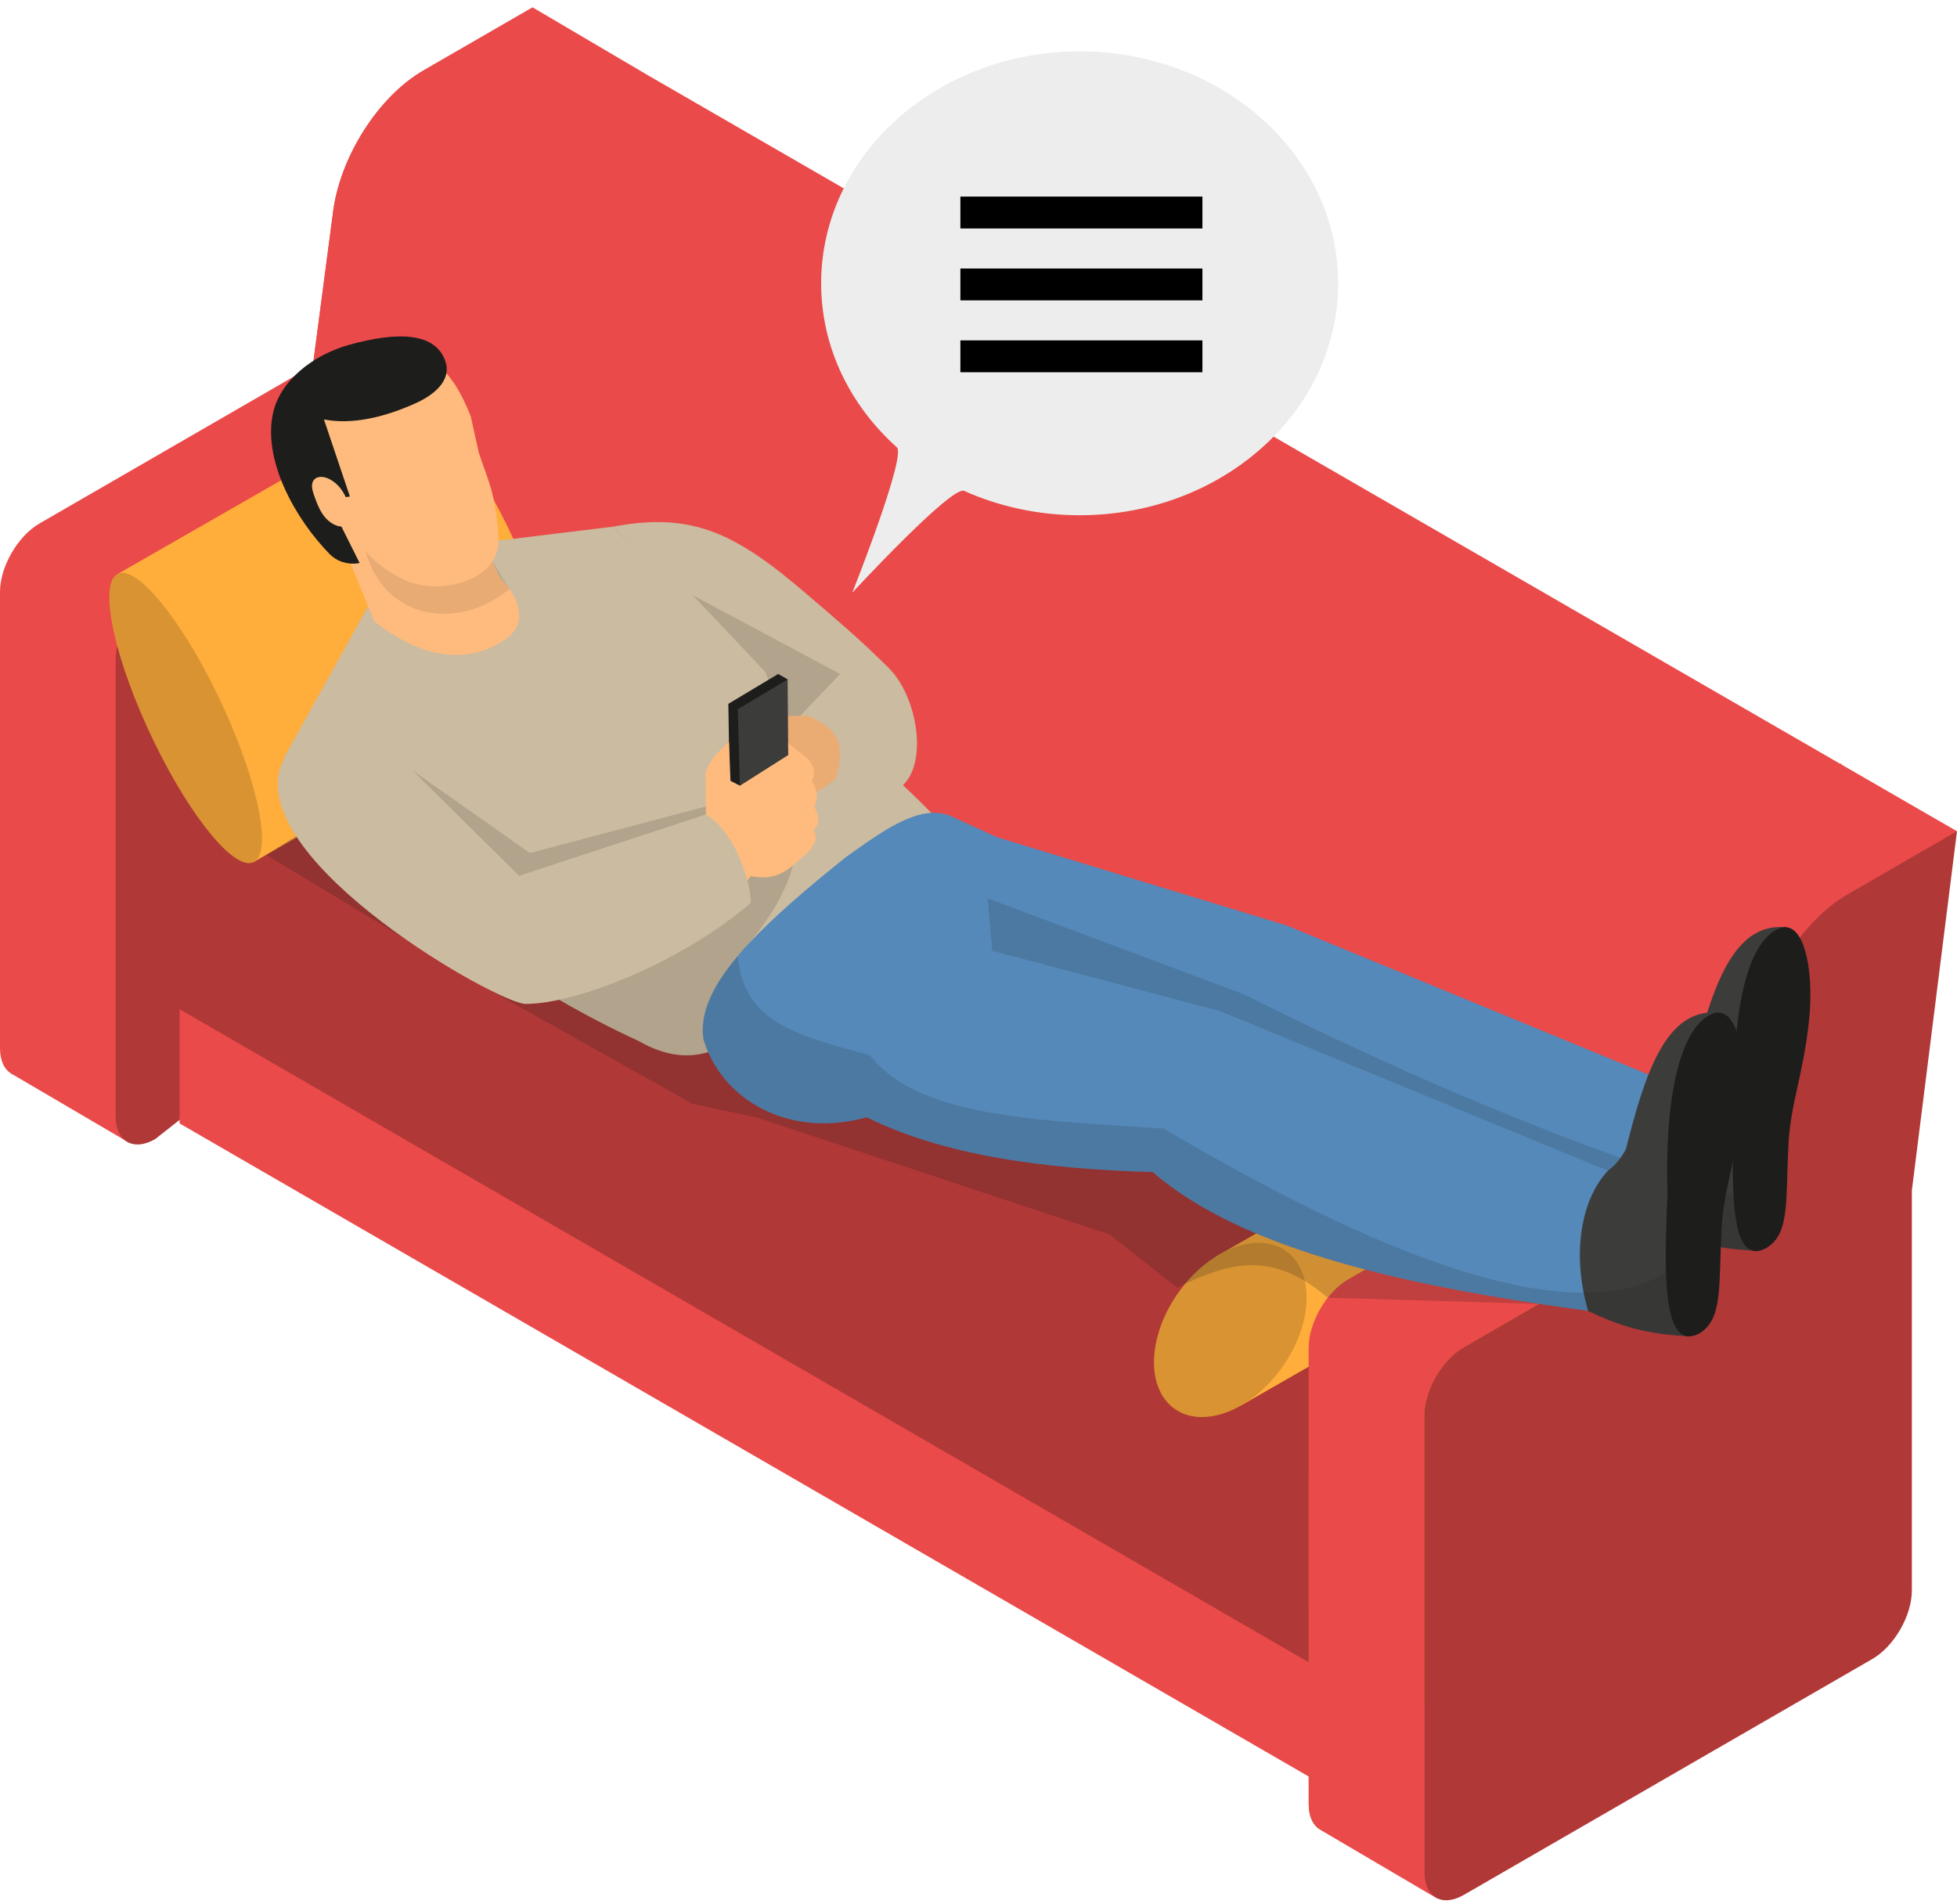 <svg width="184" height="179" viewBox="0 0 184 179" fill="none" xmlns="http://www.w3.org/2000/svg">
<path d="M10.871 88.781L1.118 90.525V100.964L12.149 107.435L10.871 88.781Z" fill="#EA4A49"/>
<path d="M50.08 0.696L45.84 34.463V64.024C45.84 66.396 44.178 69.288 42.124 70.474L3.726 100.687C1.673 101.874 0 100.917 0 98.543V55.643C0 53.27 1.673 50.39 3.726 49.203L29.417 34.363L31.306 20.012C31.944 14.78 35.562 9.078 39.827 6.618L50.08 0.696Z" fill="#EA4A49"/>
<path d="M60.954 7.091L50.698 13.012C46.431 15.477 42.806 21.17 42.172 26.41L40.284 40.762L14.592 55.596C12.537 56.783 10.872 59.669 10.872 62.041V104.936C10.872 107.31 12.538 108.272 14.592 107.085L52.991 76.866C55.047 75.679 56.711 72.794 56.711 70.422V40.862L60.954 7.091Z" fill="#B03837"/>
<path d="M137.944 175.626L16.884 105.614V87.343L137.944 157.353V175.626Z" fill="#EA4A49"/>
<path d="M40.856 53.699L20.129 65.651C17.209 67.337 14.842 71.436 14.842 74.807V93.692L40.856 70.642V53.699Z" fill="#B03837"/>
<path d="M135.902 163.703L14.842 93.692L40.856 53.699L161.916 123.71L135.902 163.703Z" fill="#B03837"/>
<path d="M173.13 71.748L162.875 77.669C158.607 80.132 154.983 85.827 154.35 91.067L152.462 105.417L126.768 120.254C124.714 121.44 123.05 124.326 123.05 126.698V169.594C123.05 171.965 124.714 172.929 126.77 171.742L165.169 149.57C167.223 148.384 168.889 145.498 168.889 143.125L168.887 105.519L173.13 71.748Z" fill="#7F960C"/>
<path d="M184 78.148L163.324 111.814L152.463 105.415L141.352 111.834L45.839 56.58L40.856 53.699L40.278 40.763L29.415 34.362L31.304 20.011C31.942 14.779 35.56 9.077 39.825 6.617L50.08 0.695L60.953 7.096L184 78.148Z" fill="#EA4A49"/>
<path d="M134.107 159.882L124.354 161.626L124.17 172.019L135.138 178.464L134.107 159.882Z" fill="#ED5947"/>
<path d="M51.255 65.338L23.81 81.063L11.074 53.953L38.376 38.308L51.255 65.338Z" fill="#FFAD3B"/>
<path d="M21.059 66.611C24.483 74.131 25.649 80.625 23.657 81.116C21.667 81.608 17.276 75.913 13.85 68.394C10.424 60.874 9.26 54.382 11.251 53.888C13.242 53.397 17.631 59.092 21.059 66.611Z" fill="#D99332"/>
<path d="M48.398 50.944C51.824 58.464 52.988 64.957 50.997 65.451C49.008 65.942 44.617 60.245 41.191 52.727C37.765 45.209 36.601 38.714 38.592 38.222C40.581 37.729 44.972 43.426 48.398 50.944Z" fill="#FFAD3B"/>
<path d="M146.618 114.41C150.043 110.847 151.208 105.697 149.217 102.906C147.228 100.116 142.837 100.742 139.411 104.305C135.984 107.867 134.819 113.016 136.81 115.808C138.801 118.598 143.192 117.971 146.618 114.41Z" fill="#FFAD3B"/>
<path d="M144.4 116.234L116.696 132.124L114.327 118.124L141.921 102.305L144.4 116.234Z" fill="#FFAD3B"/>
<path d="M119.278 130.076C122.704 126.513 123.868 121.365 121.877 118.574C119.887 115.784 115.496 116.411 112.07 119.972C108.644 123.535 107.479 128.684 109.471 131.476C111.461 134.266 115.852 133.639 119.278 130.076Z" fill="#D99332"/>
<path d="M183.998 78.143L173.743 84.064C169.476 86.525 165.851 92.222 165.217 97.461L163.329 111.812L137.637 126.648C135.581 127.833 133.917 130.719 133.917 133.092L133.919 175.988C133.919 178.36 135.583 179.323 137.637 178.137L176.038 155.963C178.091 154.778 179.756 151.893 179.756 149.519V111.912L183.998 78.143Z" fill="#B03837"/>
<path d="M133.911 176.004V133.108C133.911 130.736 135.575 127.851 137.631 126.664L163.324 111.828C163.318 111.828 152.456 105.429 152.456 105.429C152.456 105.432 126.762 120.268 126.762 120.268C124.708 121.454 123.042 124.34 123.042 126.712L123.044 169.608C123.044 170.812 123.473 171.647 124.164 172.027C124.163 172.033 134.953 178.373 134.953 178.373C134.309 177.973 133.911 177.159 133.911 176.004Z" fill="#EA4A49"/>
<path opacity="0.2" d="M45.983 93.04L65.127 103.772L71.265 105.082L104.325 116.051L110.692 121.046C116.328 118.22 120.03 117.958 124.84 121.999L144.703 122.58L146.649 109.359L82.851 81.671L57.656 59.687L25.038 80.36L45.983 93.04Z" fill="#1D1D1B"/>
<path d="M168.02 87.176V90.163L165.714 113.282L165.287 117.588C165.104 117.588 164.935 117.576 164.763 117.562C161.335 117.405 158.688 116.71 155.626 115.209C154.943 114.879 154.247 114.513 153.528 114.098C152.736 112.684 152.285 110.781 152.358 108.853C152.418 106.743 153.101 104.596 154.603 103.047C155.699 102.95 156.664 102.62 157.468 102.034C158.152 101.546 158.725 100.876 159.176 99.996C160.921 93.128 162.848 86.797 167.763 87.164C167.849 87.164 167.936 87.164 168.02 87.176Z" fill="#3C3C3B"/>
<path d="M170.069 96.107C169.533 101.01 168.373 103.732 168.165 107.391C167.861 112.845 168.326 115.93 166.104 117.308C165.947 117.395 165.812 117.455 165.665 117.504C165.53 117.552 165.409 117.59 165.286 117.59C165.103 117.626 164.92 117.615 164.762 117.564C163.665 117.26 163.151 115.369 162.992 112.454C162.857 110.221 162.931 107.391 163.09 104.194C162.798 95.887 164.065 88.567 167.322 87.261C167.479 87.2 167.626 87.164 167.761 87.164C167.846 87.164 167.932 87.164 168.017 87.178C169.813 87.408 170.558 91.738 170.069 96.107Z" fill="#1D1D1B"/>
<path d="M154.846 109.743C154.821 111.597 155.115 113.489 155.627 115.209C153.017 114.856 150.432 114.478 147.882 114.05C134.342 111.817 121.914 108.426 114.681 102.156C103.495 101.838 93.517 100.325 86.211 96.154L88.686 90.422L91.492 83.943L93.761 78.711L120.974 87.005L157.468 102.035C155.663 103.986 154.884 106.828 154.846 109.743Z" fill="#5589B9"/>
<path opacity="0.15" d="M166.435 113.502L165.666 117.504C165.531 117.552 165.41 117.589 165.287 117.589C165.104 117.625 164.921 117.615 164.763 117.564C161.335 117.407 158.688 116.711 155.626 115.21C153.016 114.857 150.43 114.479 147.881 114.05L96.59 93.311L88.686 90.421L84.283 88.81L86.21 87.517L90.893 83.724L91.491 83.942L116.996 93.494C128.51 99.277 140.245 104.487 152.355 108.853C153.185 109.159 154.015 109.451 154.844 109.744C157.539 110.696 160.259 111.598 162.992 112.453C163.895 112.735 164.797 113.014 165.711 113.283C165.958 113.355 166.19 113.429 166.435 113.502Z" fill="#1D1D1B"/>
<path d="M87.919 76.77L86.932 80.661L71.732 95.094L68.781 97.887C68.062 98.351 67.341 98.692 66.585 98.912C64.571 99.51 62.426 99.229 60.095 97.887C49.74 93.128 40.712 86.59 32.919 78.405C30.761 76.135 28.687 73.745 26.699 71.233L37.396 51.981L57.656 49.506C67.804 60.132 79.172 67.878 87.564 76.417C87.687 76.538 87.808 76.649 87.919 76.77Z" fill="#CBBBA0"/>
<path d="M31.678 49.882C31.754 50.11 35.203 58.402 35.203 58.402C39.319 61.723 43.817 62.672 47.552 60.078C49.486 58.736 49.104 56.431 46.996 54.293L44.03 47.825L31.678 49.882Z" fill="#FFBB7D"/>
<path opacity="0.1" d="M34.385 51.866C36.164 58.214 42.978 59.391 47.901 55.374L44.356 49.508L34.385 51.866Z" fill="#1D1D1B"/>
<path d="M33.747 50.949C33.747 50.949 34.818 52.996 38.022 54.517C41.225 56.037 47.117 54.674 46.865 50.549C46.602 46.212 45.817 45.041 45.02 42.563L44.257 39.132C43.414 36.992 42.362 35.154 40.827 34.024L28.427 37.963L27.919 45.335L31.299 52.399L33.747 50.949Z" fill="#FFBB7D"/>
<path d="M30.84 46.983L32.898 46.678L30.459 39.435C33.063 39.927 36.034 39.279 39.073 37.91C41.236 36.934 42.383 35.528 41.894 34.02C40.976 31.187 37.294 31.174 32.822 32.42C29.403 33.373 26.294 35.823 25.656 38.9C24.733 43.344 27.743 48.748 30.976 52.073C31.689 52.804 32.726 53.116 33.731 52.944L33.813 52.929L30.84 46.983Z" fill="#1D1D1B"/>
<path d="M31.847 49.468C32.16 49.543 32.525 49.525 32.758 49.304C33.033 49.038 33.023 48.599 32.961 48.222C32.748 46.893 32.074 45.528 30.848 44.981C30.422 44.792 29.862 44.738 29.546 45.078C29.197 45.455 29.346 46.054 29.519 46.538C29.737 47.152 29.959 47.772 30.323 48.315C30.686 48.856 31.212 49.317 31.847 49.468Z" fill="#FFBB7D"/>
<path d="M75.038 67.287C78.213 68.535 78.716 71.18 78.087 74.416L84.714 73.972C87.291 71.927 86.32 65.56 83.576 62.815C80.831 60.07 78.559 58.172 75.852 55.852C69.276 50.217 65.184 48.084 57.657 49.508C64.083 56.321 70.231 62.275 75.6 65.843L75.038 67.287Z" fill="#CBBBA0"/>
<path d="M92.826 84.061L93.295 89.387L84.576 101.693L81.758 104.964C81.672 104.988 81.576 105.012 81.489 105.037C74.512 106.964 68.67 103.732 66.584 98.912C66.401 98.509 66.255 98.096 66.133 97.68C65.78 95.253 66.975 92.705 69.365 89.873C69.682 89.482 70.048 89.08 70.425 88.677C72.719 86.213 75.829 83.541 79.537 80.578C82.573 78.395 85.222 76.54 87.562 76.418C88.221 76.382 88.855 76.48 89.465 76.748L96.32 79.896L92.826 84.061Z" fill="#5589B9"/>
<path d="M161.715 95.203V98.191L159.86 116.759L158.982 125.615C158.799 125.615 158.664 125.615 158.531 125.603C155.054 125.443 152.383 124.737 149.322 123.236C148.651 122.906 147.956 122.541 147.235 122.127C147.114 121.907 146.991 121.675 146.894 121.444C145.552 118.417 145.625 113.806 148.296 111.074C149.406 110.977 150.371 110.647 151.175 110.061C151.859 109.573 152.419 108.89 152.871 108.024C154.615 101.156 156.543 94.824 161.458 95.191C161.544 95.189 161.629 95.189 161.715 95.203Z" fill="#3C3C3B"/>
<path d="M163.775 104.145C163.225 109.037 162.079 111.769 161.873 115.416C161.591 120.454 161.958 123.468 160.276 124.98C160.141 125.115 159.984 125.224 159.811 125.333C159.507 125.504 159.226 125.59 158.981 125.615C158.787 125.641 158.652 125.641 158.53 125.603C157.26 125.298 156.761 123.065 156.638 119.649C156.578 117.562 156.652 115.025 156.785 112.22C156.507 103.924 157.76 96.592 161.031 95.287C161.178 95.225 161.323 95.189 161.456 95.189C161.543 95.189 161.627 95.189 161.714 95.203C163.507 95.41 164.262 99.765 163.775 104.145Z" fill="#1D1D1B"/>
<path d="M148.895 121.529C149.016 122.115 149.151 122.687 149.322 123.237C132.904 121.029 116.986 117.65 108.374 110.184C97.981 109.902 88.626 108.575 81.491 105.036C80.956 104.766 80.43 104.488 79.918 104.193L81.797 99.203L86.212 87.517L94.811 89.787L114.681 95.044L151.175 110.061C148.589 112.881 148.089 117.479 148.895 121.529Z" fill="#5589B9"/>
<path opacity="0.15" d="M160.274 116.186V124.981C160.139 125.115 159.982 125.225 159.81 125.334C159.505 125.505 159.224 125.59 158.98 125.616C158.785 125.641 158.65 125.641 158.529 125.604C155.052 125.444 152.381 124.738 149.32 123.237C132.902 121.028 116.983 117.649 108.372 110.183C97.978 109.902 88.624 108.574 81.489 105.035C74.512 106.962 68.67 103.73 66.584 98.91C64.571 99.508 62.425 99.228 60.094 97.886C49.74 93.127 40.712 86.588 32.919 78.403L38.847 72.475L49.824 80.197L68.634 75.219L74.878 79.891C74.427 83.015 72.574 86.126 70.425 88.674C70.084 89.089 69.73 89.492 69.365 89.87C69.573 92.224 70.413 93.872 71.73 95.091C73.974 97.165 77.573 98.055 81.794 99.201C82.537 100.176 83.477 100.994 84.575 101.69C90.076 105.166 99.578 105.447 109.385 106.095C122.498 113.803 136.477 120.661 146.893 121.442C147.576 121.502 148.235 121.527 148.893 121.527C151.858 121.515 154.479 120.941 156.638 119.648C157.87 118.929 158.956 117.978 159.858 116.756C160.006 116.577 160.139 116.382 160.274 116.186Z" fill="#1D1D1B"/>
<path opacity="0.15" d="M65.129 55.953L78.985 63.361L74.055 68.533L71.938 63.146L65.129 55.953Z" fill="#1D1D1B"/>
<path d="M67.719 71.558L69.383 67.288H75.952C79.151 68.63 79.395 70.303 78.604 73.185C76.43 75.007 74.002 75.755 71.266 75.222L67.719 71.558Z" fill="#EBAC73"/>
<path d="M68.631 75.222L68.478 66.172L73.165 63.361L74.055 63.869L73.232 71.704L68.631 75.222Z" fill="#1D1D1B"/>
<path d="M69.582 74.416L69.368 66.679L74.054 63.868L74.12 72.211L69.582 74.416Z" fill="#3C3C3B"/>
<path d="M66.371 76.565L66.329 72.608C66.889 71.207 67.593 70.597 68.54 69.773L68.681 73.404L69.569 73.865L74.131 70.971L74.101 69.859L75.626 71.074C76.477 71.7 76.814 72.785 76.299 73.405C76.85 74.172 76.977 75.152 76.553 75.855C77.063 76.761 77.118 77.478 76.478 78.044C76.968 78.828 76.579 79.403 75.978 80.106C74.513 81.304 73.461 82.936 70.592 82.361L68.48 84.878L64.237 79.539L66.371 76.565Z" fill="#FFBB7D"/>
<path d="M26.341 72.168C23.585 81.201 46.874 94.38 49.423 94.38C54.302 94.38 64.236 90.369 70.591 84.876C70.591 82.436 68.778 77.917 66.371 76.565L48.81 82.334L37.396 71.05C31.817 68.084 27.876 68.115 26.341 72.168Z" fill="#CBBBA0"/>
<path d="M125.815 26.635C125.815 38.676 114.933 48.439 101.51 48.439C97.608 48.439 93.919 47.614 90.65 46.148C89.469 45.618 80.137 55.712 80.137 55.712C80.137 55.712 85.239 42.875 84.324 42.055C79.926 38.108 77.205 32.658 77.205 26.636C77.205 14.593 88.087 4.83 101.51 4.83C114.935 4.83 125.815 14.591 125.815 26.635Z" fill="#EDEDED"/>
<path d="M113.053 18.482H90.297V21.479H113.053V18.482Z" fill="black"/>
<path d="M113.053 25.241H90.297V28.238H113.053V25.241Z" fill="black"/>
<path d="M113.053 31.998H90.297V34.995H113.053V31.998Z" fill="black"/>
</svg>
